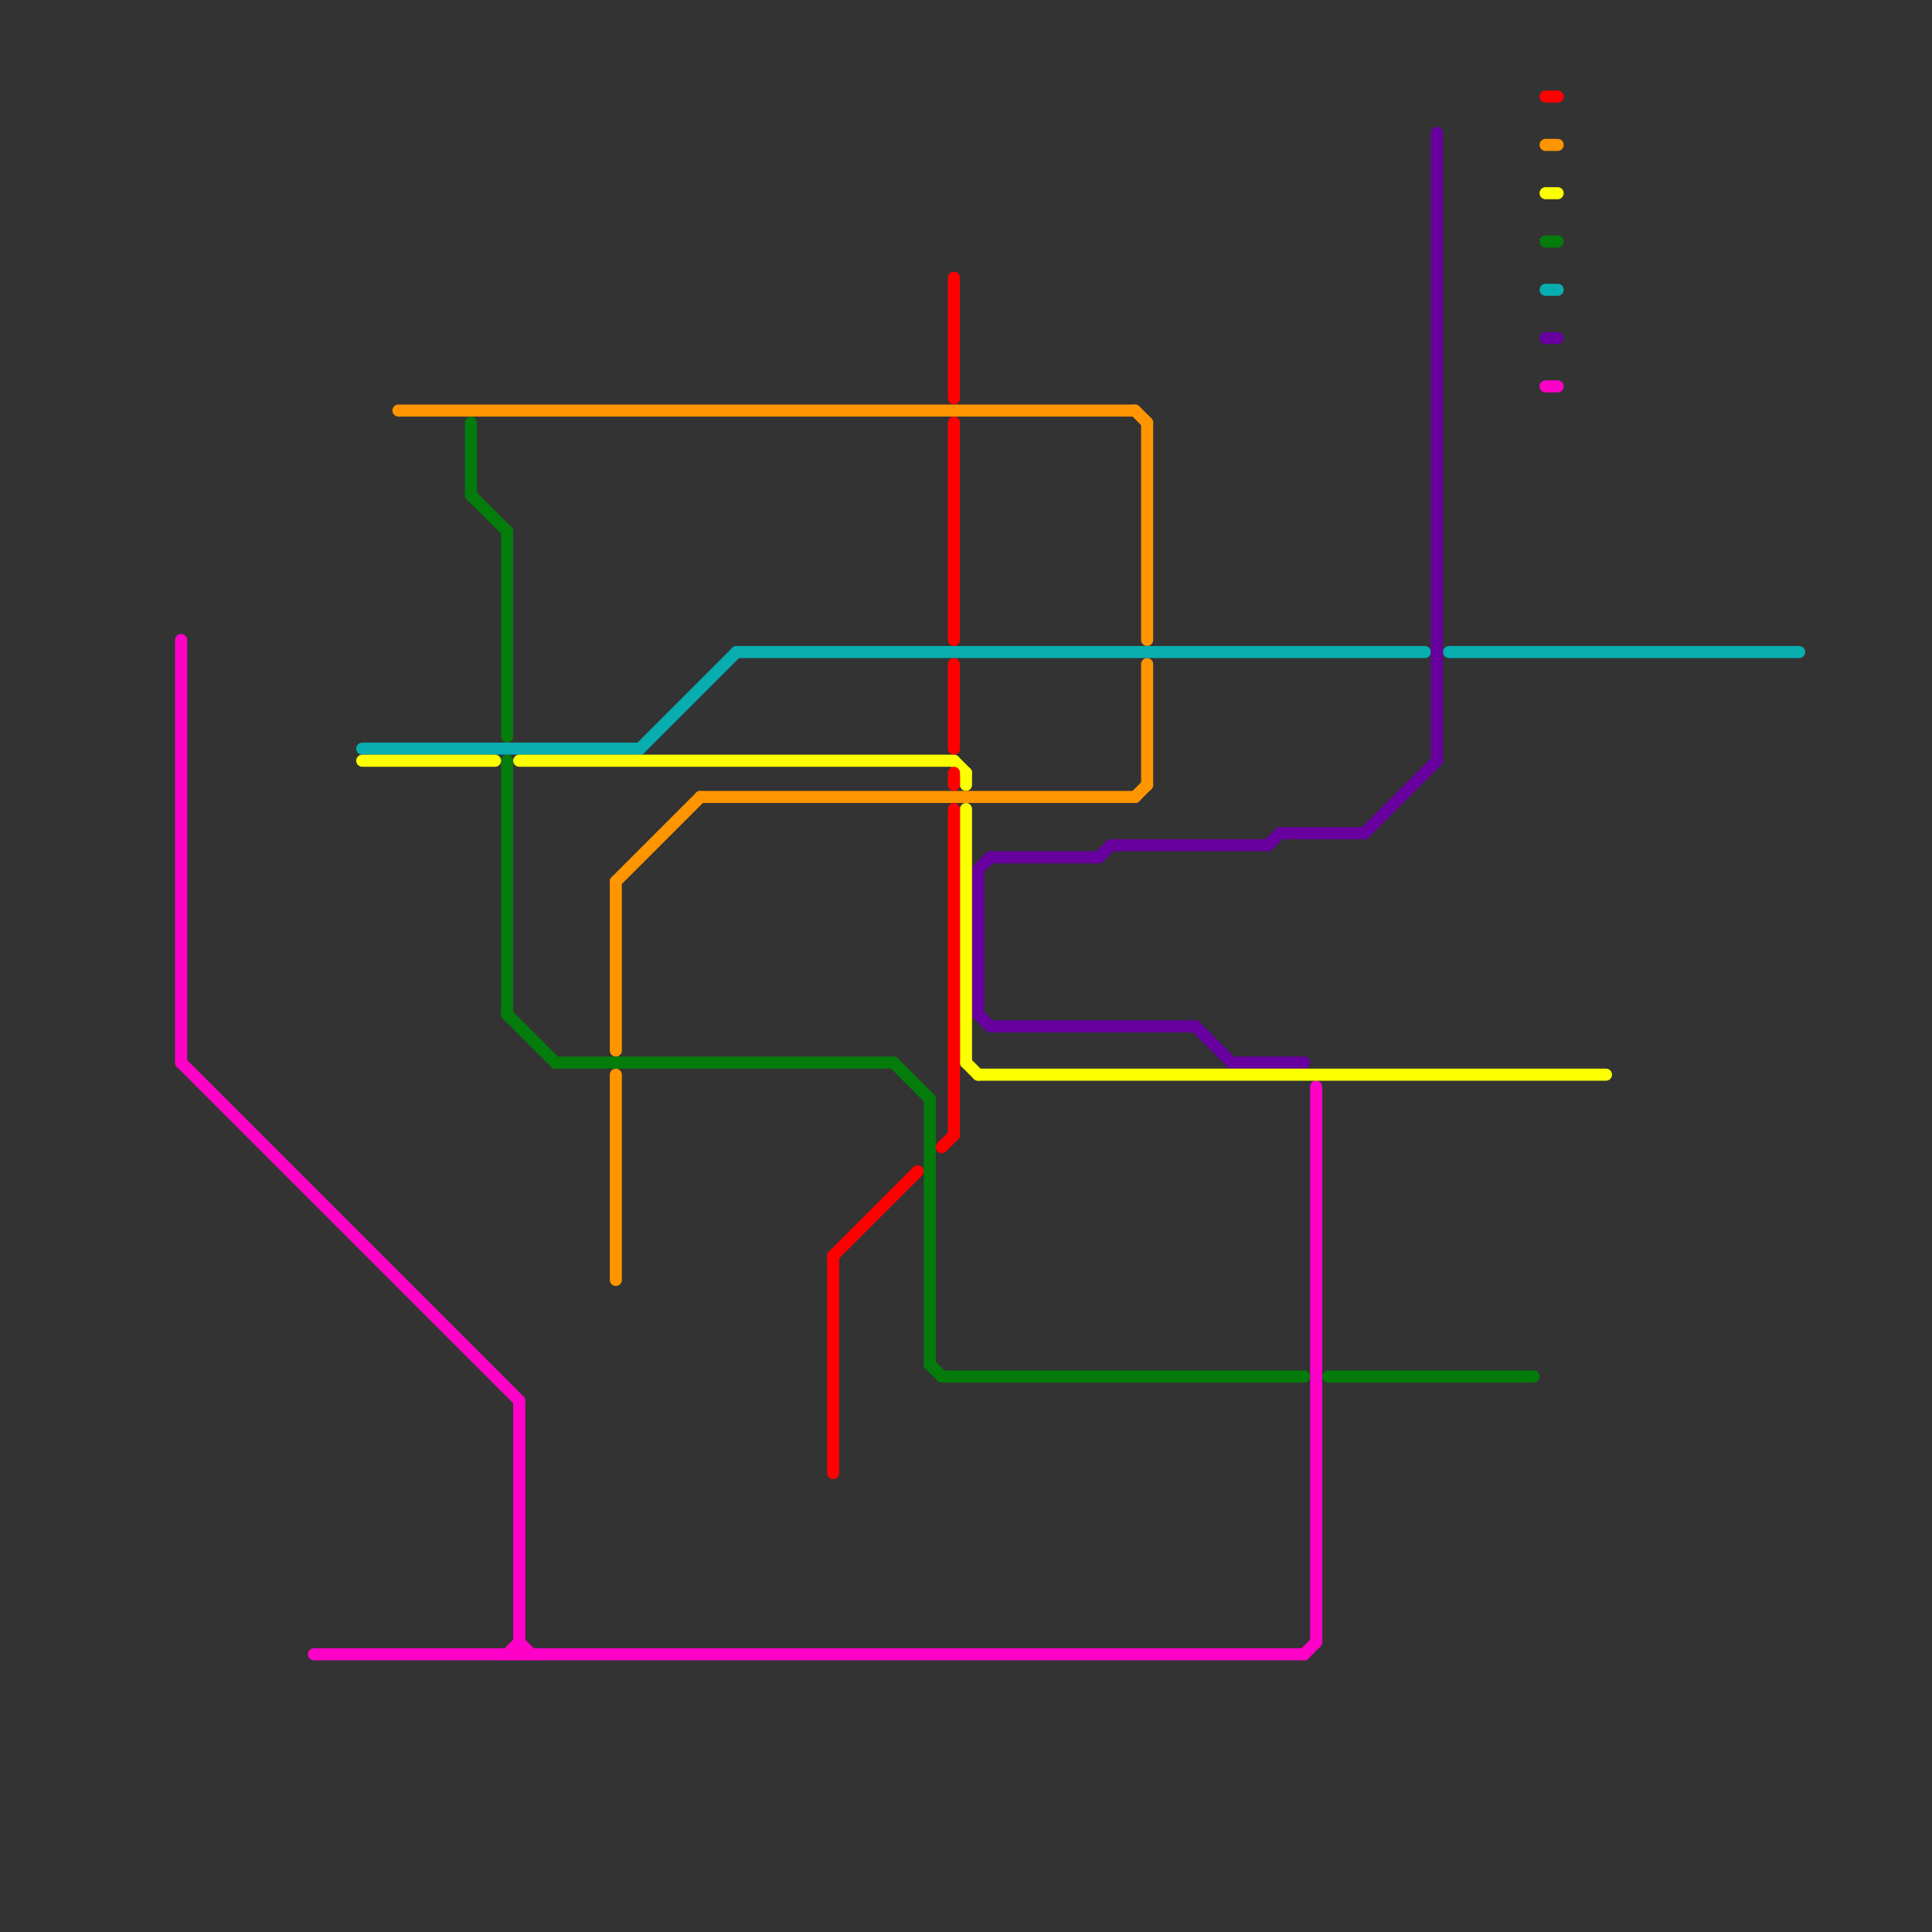 
<svg version="1.1" xmlns="http://www.w3.org/2000/svg" viewBox="0 0 160 160">
<rect x="0" y="0" width="160" height="160" fill="#333333" stroke="none"/>
<style>text { font: 1px Helvetica; font-weight: 600; white-space: pre; dominant-baseline: central; } line { stroke-width: 1; fill: none; stroke-linecap: round; stroke-linejoin: round; } .c0 { stroke: #037c0b } .c1 { stroke: #ff00c8 } .c2 { stroke: #08adaf } .c3 { stroke: #67009e } .c4 { stroke: #fbff00 } .c5 { stroke: #ff9500 } .c6 { stroke: #ff0000 }</style><defs><g id="wm-xf"><circle r="1.2" fill="#000"/><circle r="0.9" fill="#fff"/><circle r="0.6" fill="#000"/><circle r="0.3" fill="#fff"/></g><g id="wm"><circle r="0.6" fill="#000"/><circle r="0.3" fill="#fff"/></g></defs><line class="c0" x1="46" y1="88" x2="74" y2="88"/><line class="c0" x1="128" y1="20" x2="129" y2="20"/><line class="c0" x1="42" y1="63" x2="42" y2="84"/><line class="c0" x1="77" y1="91" x2="77" y2="113"/><line class="c0" x1="42" y1="44" x2="42" y2="61"/><line class="c0" x1="39" y1="35" x2="39" y2="41"/><line class="c0" x1="74" y1="88" x2="77" y2="91"/><line class="c0" x1="110" y1="114" x2="127" y2="114"/><line class="c0" x1="39" y1="41" x2="42" y2="44"/><line class="c0" x1="78" y1="114" x2="108" y2="114"/><line class="c0" x1="42" y1="84" x2="46" y2="88"/><line class="c0" x1="77" y1="113" x2="78" y2="114"/><line class="c1" x1="128" y1="32" x2="129" y2="32"/><line class="c1" x1="109" y1="90" x2="109" y2="136"/><line class="c1" x1="15" y1="88" x2="43" y2="116"/><line class="c1" x1="108" y1="137" x2="109" y2="136"/><line class="c1" x1="42" y1="137" x2="43" y2="136"/><line class="c1" x1="43" y1="136" x2="44" y2="137"/><line class="c1" x1="26" y1="137" x2="108" y2="137"/><line class="c1" x1="15" y1="53" x2="15" y2="88"/><line class="c1" x1="43" y1="116" x2="43" y2="137"/><line class="c2" x1="120" y1="54" x2="149" y2="54"/><line class="c2" x1="61" y1="54" x2="118" y2="54"/><line class="c2" x1="30" y1="62" x2="53" y2="62"/><line class="c2" x1="53" y1="62" x2="61" y2="54"/><line class="c2" x1="128" y1="24" x2="129" y2="24"/><line class="c3" x1="102" y1="88" x2="108" y2="88"/><line class="c3" x1="106" y1="69" x2="113" y2="69"/><line class="c3" x1="99" y1="85" x2="102" y2="88"/><line class="c3" x1="81" y1="84" x2="82" y2="85"/><line class="c3" x1="81" y1="72" x2="81" y2="84"/><line class="c3" x1="92" y1="70" x2="105" y2="70"/><line class="c3" x1="82" y1="85" x2="99" y2="85"/><line class="c3" x1="119" y1="11" x2="119" y2="63"/><line class="c3" x1="82" y1="71" x2="91" y2="71"/><line class="c3" x1="105" y1="70" x2="106" y2="69"/><line class="c3" x1="113" y1="69" x2="119" y2="63"/><line class="c3" x1="91" y1="71" x2="92" y2="70"/><line class="c3" x1="128" y1="28" x2="129" y2="28"/><line class="c3" x1="81" y1="72" x2="82" y2="71"/><line class="c4" x1="43" y1="63" x2="79" y2="63"/><line class="c4" x1="79" y1="63" x2="80" y2="64"/><line class="c4" x1="30" y1="63" x2="41" y2="63"/><line class="c4" x1="80" y1="64" x2="80" y2="65"/><line class="c4" x1="80" y1="67" x2="80" y2="88"/><line class="c4" x1="80" y1="88" x2="81" y2="89"/><line class="c4" x1="81" y1="89" x2="133" y2="89"/><line class="c4" x1="128" y1="16" x2="129" y2="16"/><line class="c5" x1="51" y1="73" x2="51" y2="87"/><line class="c5" x1="95" y1="35" x2="95" y2="53"/><line class="c5" x1="51" y1="89" x2="51" y2="106"/><line class="c5" x1="94" y1="66" x2="95" y2="65"/><line class="c5" x1="94" y1="34" x2="95" y2="35"/><line class="c5" x1="33" y1="34" x2="94" y2="34"/><line class="c5" x1="51" y1="73" x2="58" y2="66"/><line class="c5" x1="95" y1="55" x2="95" y2="65"/><line class="c5" x1="128" y1="12" x2="129" y2="12"/><line class="c5" x1="58" y1="66" x2="94" y2="66"/><line class="c6" x1="69" y1="104" x2="69" y2="122"/><line class="c6" x1="69" y1="104" x2="76" y2="97"/><line class="c6" x1="79" y1="55" x2="79" y2="62"/><line class="c6" x1="79" y1="64" x2="79" y2="65"/><line class="c6" x1="79" y1="35" x2="79" y2="53"/><line class="c6" x1="128" y1="8" x2="129" y2="8"/><line class="c6" x1="78" y1="95" x2="79" y2="94"/><line class="c6" x1="79" y1="67" x2="79" y2="94"/><line class="c6" x1="79" y1="23" x2="79" y2="33"/>
</svg>
